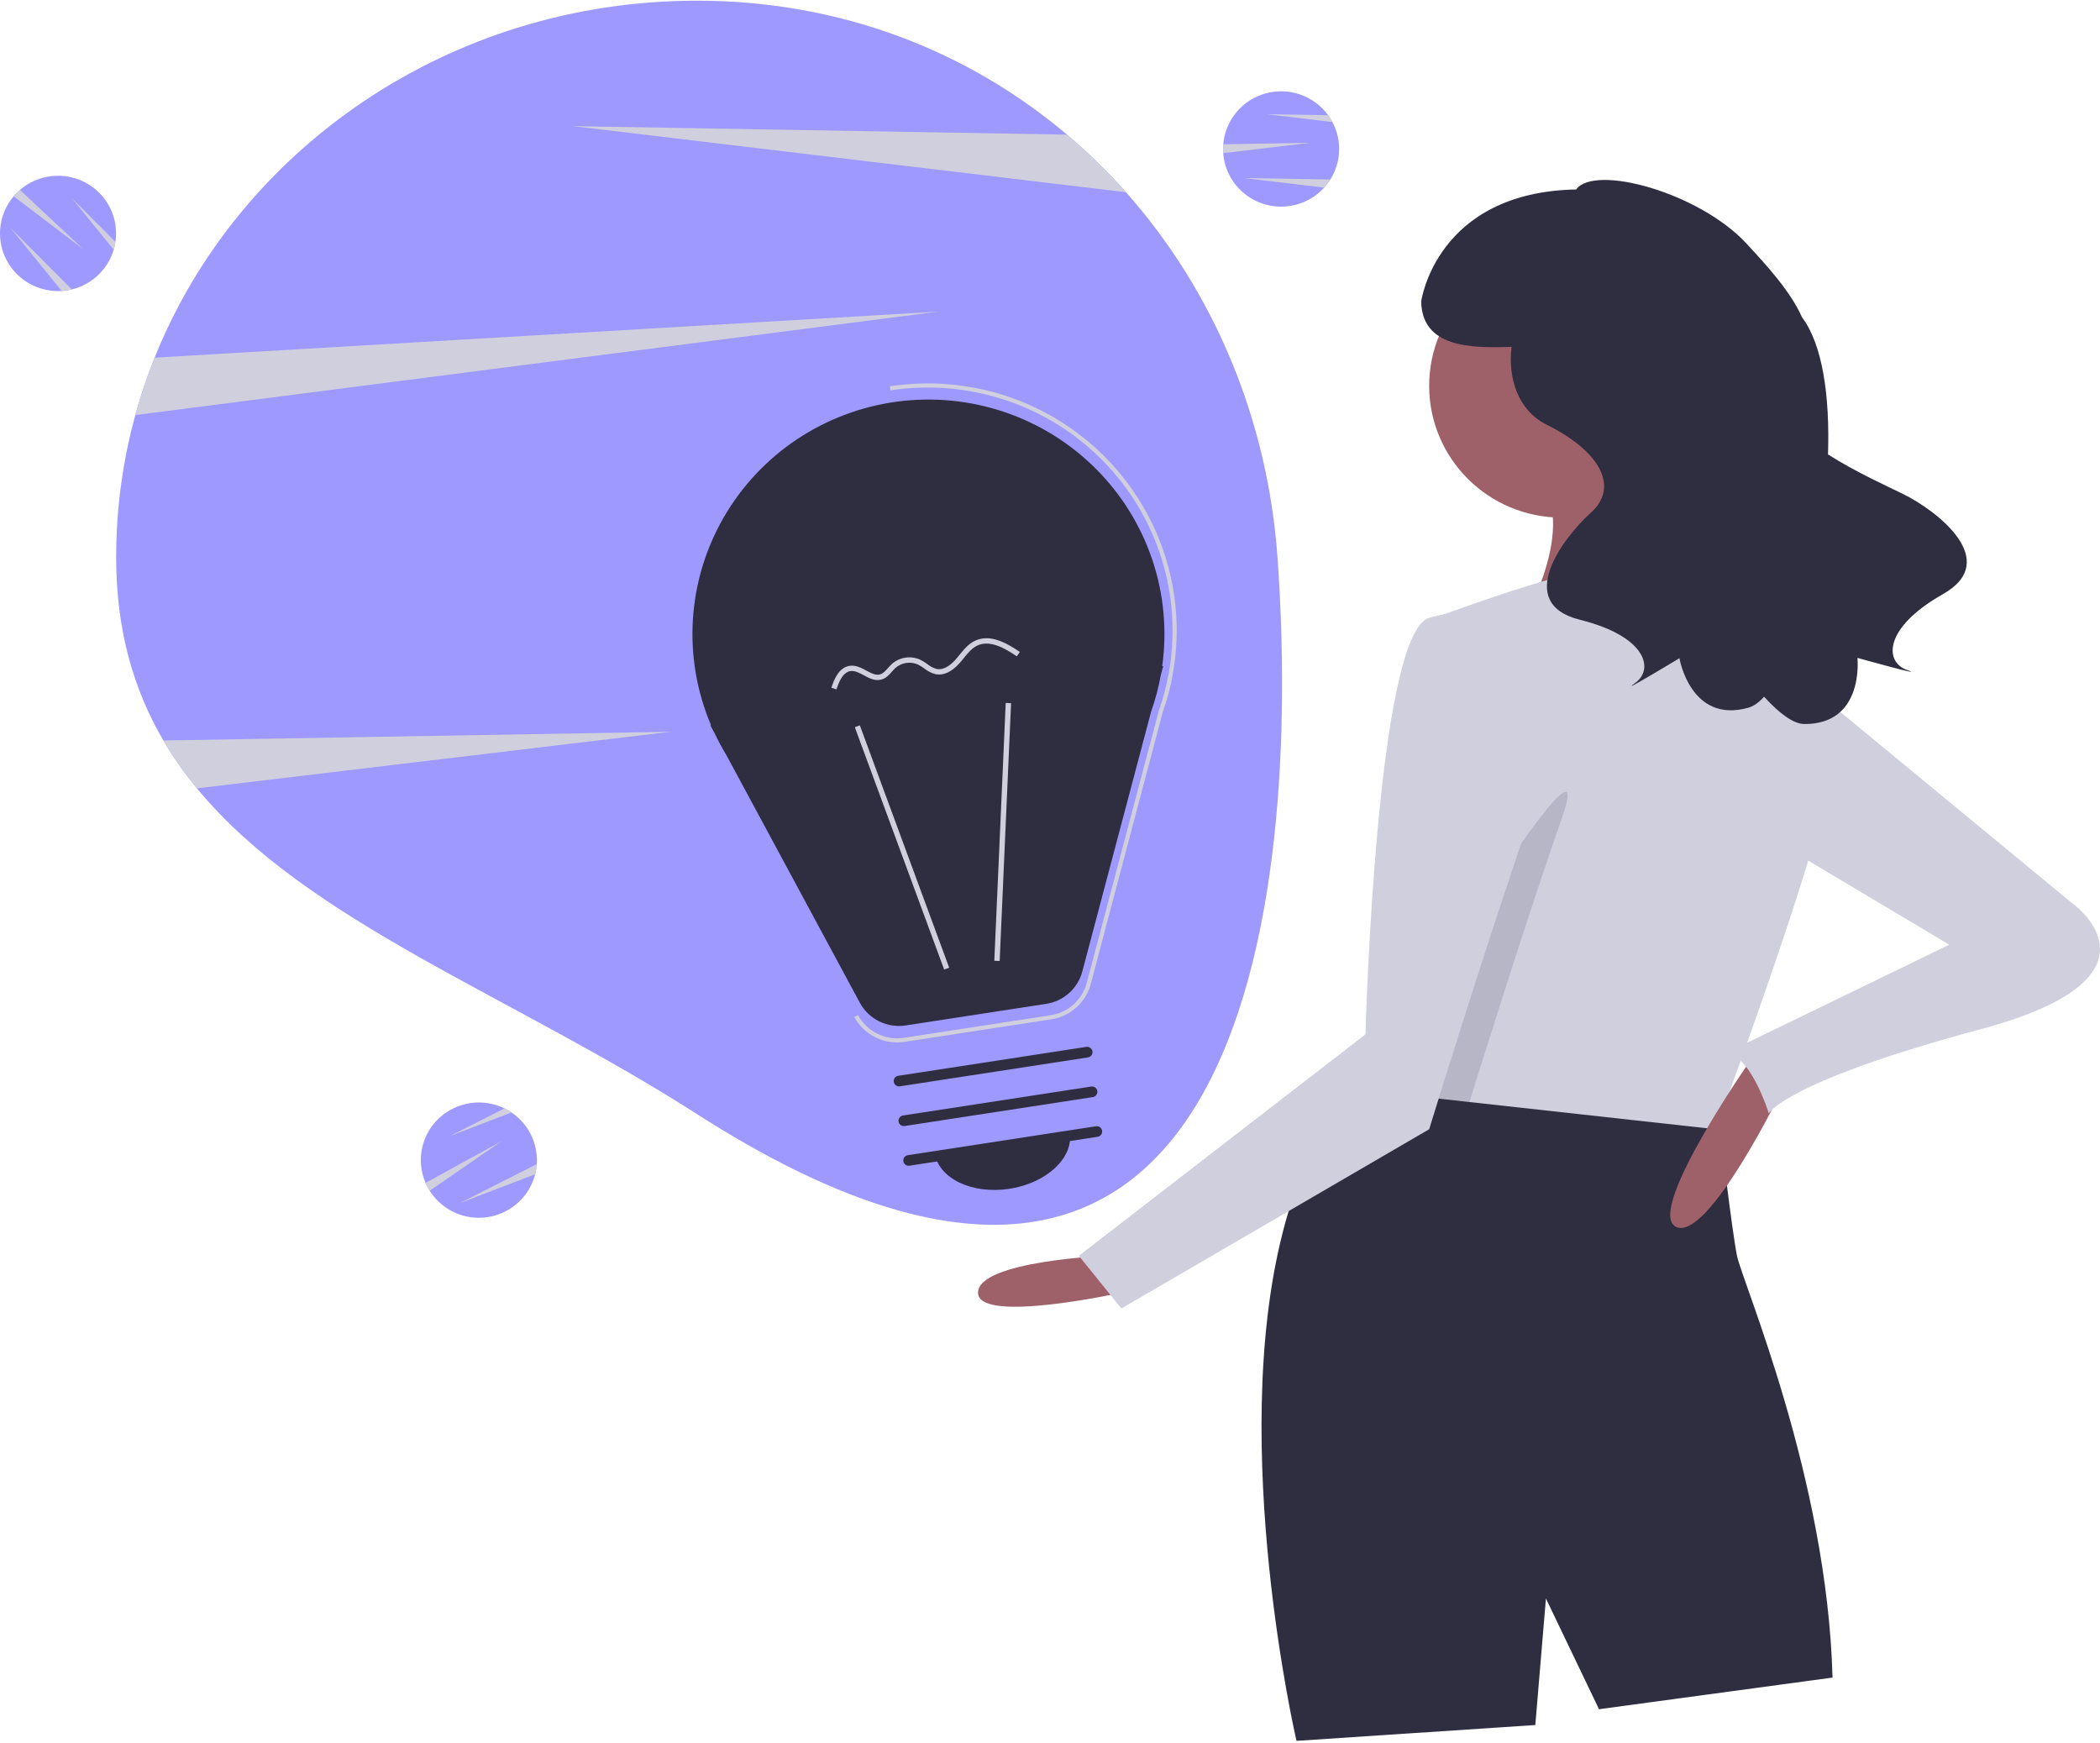 <svg width="600" height="498" viewBox="0 0 600 498" fill="none" xmlns="http://www.w3.org/2000/svg">
    <g clip-path="url(#clip0_172_3560)">
        <path d="M33.186 159.246C33.186 179.94 38.12 196.974 46.678 211.566C49.503 216.372 52.709 220.947 56.267 225.246C87.729 263.474 146.223 284.397 199.09 318.288C355.145 418.326 372.049 258.025 365.001 159.246C362.158 119.389 346.533 82.879 321.711 54.925C316.498 49.045 310.866 43.545 304.86 38.467C276.679 14.626 240.272 0.198 199.09 0.198C128.437 0.198 68.101 42.533 44.179 102.19C36.906 120.344 33.175 139.707 33.186 159.246Z" fill="#9E99FF"/>
        <path d="M163.743 36.043L321.711 54.924C316.498 49.045 310.866 43.545 304.86 38.467L163.743 36.043Z" fill="#CFCFDE"/>
        <path d="M46.678 211.566C49.503 216.372 52.71 220.947 56.267 225.246L191.58 209.077L46.678 211.566Z" fill="#CFCFDE"/>
        <path d="M38.659 118.594L267.985 89.045L44.179 102.19C42.029 107.55 40.187 113.027 38.659 118.594Z" fill="#CFCFDE"/>
        <path d="M349.445 42.564C349.445 42.97 349.457 43.37 349.492 43.764C349.672 46.207 350.397 48.58 351.616 50.71C352.836 52.84 354.518 54.672 356.54 56.074C358.562 57.477 360.874 58.413 363.307 58.815C365.739 59.218 368.232 59.076 370.602 58.401C372.973 57.725 375.162 56.533 377.01 54.911C378.858 53.288 380.319 51.277 381.285 49.023C382.252 46.77 382.701 44.33 382.598 41.882C382.496 39.434 381.845 37.04 380.694 34.873C380.337 34.194 379.929 33.543 379.473 32.926C377.49 30.193 374.711 28.131 371.511 27.016C368.311 25.902 364.844 25.789 361.577 26.693C358.31 27.597 355.401 29.475 353.243 32.073C351.084 34.671 349.779 37.864 349.504 41.222C349.463 41.663 349.445 42.111 349.445 42.564Z" fill="#9E99FF"/>
        <path d="M349.445 42.564C349.445 42.97 349.457 43.37 349.492 43.764L374.321 40.798L349.504 41.222C349.463 41.663 349.445 42.111 349.445 42.564Z" fill="#CFCFDE"/>
        <path d="M355.367 50.866L378.336 53.614C378.988 52.892 379.575 52.114 380.089 51.289L355.367 50.866Z" fill="#CFCFDE"/>
        <path d="M361.883 32.626L380.693 34.873C380.337 34.194 379.929 33.543 379.473 32.926L361.883 32.626Z" fill="#CFCFDE"/>
        <path d="M122.166 339.187C122.358 339.545 122.557 339.893 122.774 340.225C124.086 342.3 125.847 344.058 127.929 345.371C130.01 346.684 132.361 347.52 134.809 347.817C137.257 348.113 139.741 347.864 142.079 347.086C144.418 346.309 146.553 345.023 148.328 343.323C150.103 341.622 151.474 339.549 152.341 337.256C153.208 334.962 153.549 332.506 153.34 330.064C153.13 327.623 152.375 325.26 151.13 323.145C149.884 321.03 148.18 319.219 146.14 317.841C145.505 317.408 144.837 317.022 144.143 316.689C141.102 315.199 137.674 314.671 134.321 315.177C130.968 315.683 127.853 317.198 125.394 319.518C122.935 321.838 121.252 324.851 120.571 328.152C119.89 331.452 120.244 334.88 121.585 337.974C121.757 338.383 121.952 338.786 122.166 339.187Z" fill="#9E99FF"/>
        <path d="M122.166 339.186C122.358 339.545 122.557 339.893 122.775 340.225L143.307 326.043L121.586 337.974C121.757 338.383 121.953 338.786 122.166 339.186Z" fill="#CFCFDE"/>
        <path d="M131.316 343.762L152.901 335.492C153.136 334.551 153.287 333.591 153.353 332.623L131.316 343.762Z" fill="#CFCFDE"/>
        <path d="M128.464 324.616L146.14 317.841C145.505 317.407 144.837 317.022 144.143 316.689L128.464 324.616Z" fill="#CFCFDE"/>
        <path d="M4.709 55.185C4.424 55.475 4.151 55.77 3.9 56.077C2.311 57.951 1.163 60.153 0.539 62.523C-0.085 64.893 -0.169 67.372 0.293 69.779C0.756 72.185 1.752 74.459 3.211 76.434C4.67 78.41 6.554 80.037 8.726 81.198C10.897 82.358 13.302 83.023 15.766 83.144C18.229 83.264 20.688 82.838 22.964 81.894C25.24 80.951 27.276 79.516 28.923 77.692C30.57 75.869 31.787 73.704 32.485 71.354C32.707 70.621 32.873 69.872 32.981 69.113C33.481 65.781 32.941 62.377 31.434 59.36C29.926 56.342 27.523 53.856 24.549 52.238C21.575 50.62 18.172 49.946 14.801 50.309C11.43 50.671 8.251 52.052 5.695 54.266C5.355 54.553 5.028 54.861 4.709 55.185Z" fill="#9E99FF"/>
        <path d="M4.709 55.185C4.424 55.475 4.151 55.77 3.9 56.077L23.759 71.175L5.695 54.266C5.355 54.553 5.028 54.861 4.709 55.185Z" fill="#CFCFDE"/>
        <path d="M3.115 65.237L17.627 83.135C18.601 83.07 19.567 82.921 20.515 82.687L3.115 65.237Z" fill="#CFCFDE"/>
        <path d="M20.598 56.697L32.485 71.354C32.707 70.621 32.873 69.872 32.981 69.113L20.598 56.697Z" fill="#CFCFDE"/>
        <path d="M315.834 358.795C315.834 358.795 279.441 360.301 279.441 369.34C279.441 378.378 320.383 369.34 320.383 369.34L315.834 358.795Z" fill="#9E616A"/>
        <path d="M370.424 497.385L438.661 492.866L441.694 456.712L456.858 488.347L523.579 479.308C522.062 422.064 497.8 366.327 496.284 358.795C494.767 351.263 491.143 320.14 491.143 320.14C484.517 306.176 449.792 304.865 422.572 306.131C411.29 306.643 401.282 307.607 395.111 308.3C391.032 308.752 388.621 309.083 388.621 309.083C377.748 320.216 370.742 335.385 366.436 352.332C350.908 413.387 370.424 497.385 370.424 497.385Z" fill="#2F2E41"/>
        <path d="M446.243 147.897C425.306 147.897 408.334 131.035 408.334 110.236C408.334 89.437 425.306 72.576 446.243 72.576C467.18 72.576 484.153 89.437 484.153 110.236C484.153 131.035 467.18 147.897 446.243 147.897Z" fill="#9E616A"/>
        <path d="M472.022 119.275C472.022 119.275 482.636 165.974 499.317 179.531C515.997 193.089 434.112 179.531 434.112 179.531C434.112 179.531 452.309 149.403 438.661 135.845C425.014 122.287 472.022 119.275 472.022 119.275Z" fill="#9E616A"/>
        <path d="M394.686 312.096L419.843 314.868L490.218 322.641C490.218 322.641 490.552 321.752 491.143 320.14C496.253 306.296 520.864 238.929 523.579 218.698C526.611 196.102 494.767 168.986 494.767 168.986C494.767 168.986 464.44 162.961 455.342 162.961C446.243 162.961 409.85 176.518 409.85 176.518L396.279 297.8L395.111 308.3L394.686 312.096Z" fill="#CFCFDE"/>
        <path opacity="0.15" d="M366.436 352.332L417.432 322.641C417.432 322.641 418.327 319.748 419.843 314.868C420.601 312.427 421.526 309.475 422.572 306.131C428.456 287.361 438.328 256.389 446.243 233.762C458.374 199.115 399.235 295.525 399.235 295.525L396.278 297.8L395.111 308.3C391.032 308.752 388.621 309.083 388.621 309.083C377.748 320.216 370.742 335.385 366.436 352.332Z" fill="#2F2E41"/>
        <path d="M434.112 179.531C434.112 179.531 449.276 199.115 437.145 233.762C425.014 268.41 408.334 322.641 408.334 322.641L320.383 373.859L308.252 358.795L390.137 295.525C390.137 295.525 393.17 181.038 408.334 176.518C423.497 171.999 434.112 179.531 434.112 179.531Z" fill="#CFCFDE"/>
        <path d="M509.173 311.343C509.173 311.343 487.944 355.029 478.845 350.51C469.747 345.99 501.591 300.798 501.591 300.798L509.173 311.343Z" fill="#9E616A"/>
        <path d="M511.448 191.583L591.816 257.865C591.816 257.865 622.143 278.955 566.037 294.019C509.931 309.083 505.382 318.122 505.382 318.122C505.382 318.122 499.317 298.538 491.735 301.551L556.939 269.916L503.866 238.282L511.448 191.583Z" fill="#CFCFDE"/>
        <path d="M543.748 141.147C539.53 139.071 530.216 134.883 522.282 129.838C522.838 113.423 520.804 98.522 514.848 90.623C511.504 83.082 504.484 75.532 498.985 69.586C485.483 54.985 455.625 46.835 450.329 54.13C410.276 54.916 406.059 86.105 406.059 86.105C406.267 99.151 419.916 99.564 431.872 99.088C430.801 107.995 433.654 117.249 441.917 121.353C457.716 129.201 462.456 139.403 454.556 146.466C446.657 153.529 432.437 172.364 451.396 177.073C470.356 181.782 472.726 191.2 467.196 195.124C461.666 199.048 479.836 188.06 479.836 188.06C479.836 188.06 482.996 206.896 499.586 202.187C501.072 201.765 502.558 200.683 504.019 199.066C508.5 203.957 512.497 206.849 515.509 206.865C532.763 206.955 530.694 187.972 530.694 187.972C530.694 187.972 551.173 193.685 544.782 191.388C538.392 189.09 538.119 179.387 555.098 169.774C572.078 160.161 553.273 145.832 543.748 141.147Z" fill="#2F2E41"/>
        <path d="M332.061 190.355L332.336 190.319L331.665 192.853C331.031 196.388 330.11 199.866 328.911 203.254L309.231 277.572C308.603 279.944 307.292 282.082 305.458 283.724C303.624 285.366 301.347 286.441 298.907 286.816L258.774 292.984C256.179 293.382 253.524 292.971 251.174 291.806C248.825 290.641 246.897 288.78 245.658 286.481L207.518 215.711C206.327 213.751 205.238 211.73 204.256 209.658L202.961 207.255L203.163 207.228C199.12 197.727 197.34 187.427 197.963 177.13C198.585 166.833 201.593 156.819 206.752 147.866C211.91 138.914 219.08 131.267 227.703 125.519C236.325 119.772 246.168 116.081 256.462 114.733C266.756 113.386 277.225 114.418 287.052 117.75C296.879 121.082 305.798 126.624 313.115 133.943C320.432 141.262 325.949 150.161 329.235 159.946C332.521 169.731 333.488 180.138 332.061 190.355H332.061Z" fill="#2F2E41"/>
        <path d="M256.312 297.839C257.018 297.839 257.724 297.785 258.423 297.678L300.373 291.23C303.037 290.821 305.523 289.648 307.526 287.855C309.529 286.062 310.961 283.726 311.646 281.136L332.217 203.453C333.474 199.897 334.44 196.246 335.106 192.535L335.626 189.137C337.026 178.28 335.866 167.248 332.238 156.913C328.61 146.577 322.614 137.221 314.722 129.583C306.83 121.944 297.26 116.233 286.765 112.899C276.27 109.565 265.139 108.7 254.251 110.373L254.432 111.536C265.202 109.887 276.211 110.761 286.581 114.089C296.95 117.417 306.394 123.107 314.157 130.704C321.92 138.301 327.789 147.595 331.295 157.845C334.801 168.095 335.847 179.017 334.35 189.74L333.95 192.282C333.289 195.962 332.331 199.582 331.085 203.109L310.501 280.837C309.874 283.205 308.564 285.341 306.733 286.981C304.902 288.62 302.628 289.693 300.192 290.067L258.242 296.515C255.651 296.91 253 296.498 250.654 295.335C248.309 294.172 246.383 292.316 245.144 290.021L244.099 290.576C245.284 292.77 247.046 294.604 249.196 295.882C251.347 297.161 253.805 297.837 256.312 297.839Z" fill="#CFCFDE"/>
        <path d="M245.67 207.247L271.195 276.483L269.757 277.007L244.232 207.771L245.67 207.247Z" fill="#CFCFDE"/>
        <path d="M287.347 200.841L288.878 200.908L285.62 274.57L284.089 274.504L287.347 200.841Z" fill="#CFCFDE"/>
        <path d="M259.858 333.057L313.612 324.796C314.012 324.732 314.37 324.514 314.608 324.189C314.846 323.864 314.945 323.458 314.883 323.06C314.821 322.663 314.604 322.306 314.278 322.068C313.952 321.829 313.544 321.728 313.144 321.788L259.39 330.049C259.19 330.078 258.998 330.147 258.825 330.25C258.652 330.354 258.501 330.49 258.381 330.652C258.261 330.813 258.175 330.997 258.127 331.192C258.079 331.386 258.07 331.589 258.101 331.787C258.132 331.985 258.202 332.176 258.307 332.347C258.412 332.518 258.55 332.667 258.713 332.785C258.877 332.903 259.062 332.988 259.258 333.035C259.455 333.081 259.659 333.089 259.858 333.057Z" fill="#2F2E41"/>
        <path d="M258.48 321.717L312.234 313.456C312.433 313.426 312.625 313.358 312.798 313.255C312.971 313.151 313.122 313.015 313.242 312.853C313.362 312.692 313.448 312.508 313.496 312.313C313.544 312.118 313.553 311.916 313.522 311.718C313.492 311.519 313.421 311.329 313.316 311.158C313.211 310.987 313.073 310.838 312.91 310.72C312.746 310.601 312.561 310.517 312.365 310.47C312.168 310.423 311.965 310.416 311.765 310.448L258.011 318.709C257.811 318.738 257.619 318.807 257.446 318.91C257.273 319.014 257.123 319.15 257.003 319.312C256.883 319.473 256.797 319.657 256.748 319.852C256.7 320.046 256.691 320.249 256.722 320.447C256.753 320.645 256.823 320.836 256.928 321.007C257.034 321.178 257.172 321.327 257.335 321.445C257.498 321.563 257.684 321.648 257.88 321.695C258.076 321.741 258.28 321.749 258.48 321.717Z" fill="#2F2E41"/>
        <path d="M257.101 310.377L310.855 302.116C311.255 302.052 311.613 301.834 311.851 301.509C312.089 301.183 312.188 300.778 312.127 300.38C312.065 299.983 311.847 299.626 311.521 299.387C311.195 299.149 310.787 299.048 310.387 299.107L256.633 307.369C256.233 307.432 255.875 307.651 255.637 307.976C255.399 308.301 255.3 308.707 255.362 309.104C255.424 309.502 255.641 309.859 255.967 310.097C256.293 310.336 256.701 310.436 257.101 310.377H257.101Z" fill="#2F2E41"/>
        <path d="M288.406 339.656C277.743 341.295 268.18 336.72 267.046 329.438L305.658 323.503C306.793 330.786 299.068 338.017 288.406 339.656Z" fill="#2F2E41"/>
        <path d="M269.084 192.661C271.377 192.308 273.275 190.507 274.315 189.3C274.656 188.905 274.988 188.494 275.321 188.083C276.533 186.584 277.677 185.17 279.27 184.432C282.786 182.802 286.929 185.078 290.516 187.521L291.383 186.265C287.439 183.579 282.84 181.098 278.622 183.052C276.706 183.94 275.394 185.561 274.127 187.129C273.804 187.528 273.482 187.926 273.151 188.31C272.07 189.565 269.912 191.599 267.601 191.13C266.626 190.848 265.721 190.371 264.938 189.729C264.342 189.288 263.712 188.893 263.054 188.548C261.719 187.913 260.225 187.683 258.759 187.889C257.294 188.095 255.922 188.726 254.817 189.705C254.423 190.076 254.05 190.468 253.699 190.879C253.01 191.66 252.359 192.396 251.512 192.664C250.26 193.062 248.936 192.351 247.534 191.599C246.088 190.824 244.593 190.022 242.896 190.22C242.841 190.227 242.786 190.234 242.731 190.242C239.713 190.706 238.322 194.022 237.534 196.497L238.996 196.955C240.065 193.591 241.368 191.918 243.076 191.732C244.291 191.59 245.513 192.245 246.806 192.939C248.428 193.809 250.106 194.708 251.977 194.114C253.23 193.718 254.054 192.786 254.851 191.883C255.165 191.514 255.499 191.162 255.851 190.828C256.731 190.062 257.817 189.568 258.975 189.405C260.133 189.243 261.314 189.419 262.374 189.912C262.96 190.222 263.522 190.576 264.054 190.972C265.004 191.742 266.108 192.304 267.293 192.621C267.883 192.74 268.489 192.754 269.084 192.661Z" fill="#CFCFDE"/>
    </g>
    <defs>
        <clipPath id="clip0_172_3560">
            <rect width="600" height="497.187" fill="white" transform="matrix(-1 0 0 1 600 0.198)"/>
        </clipPath>
    </defs>
</svg>
